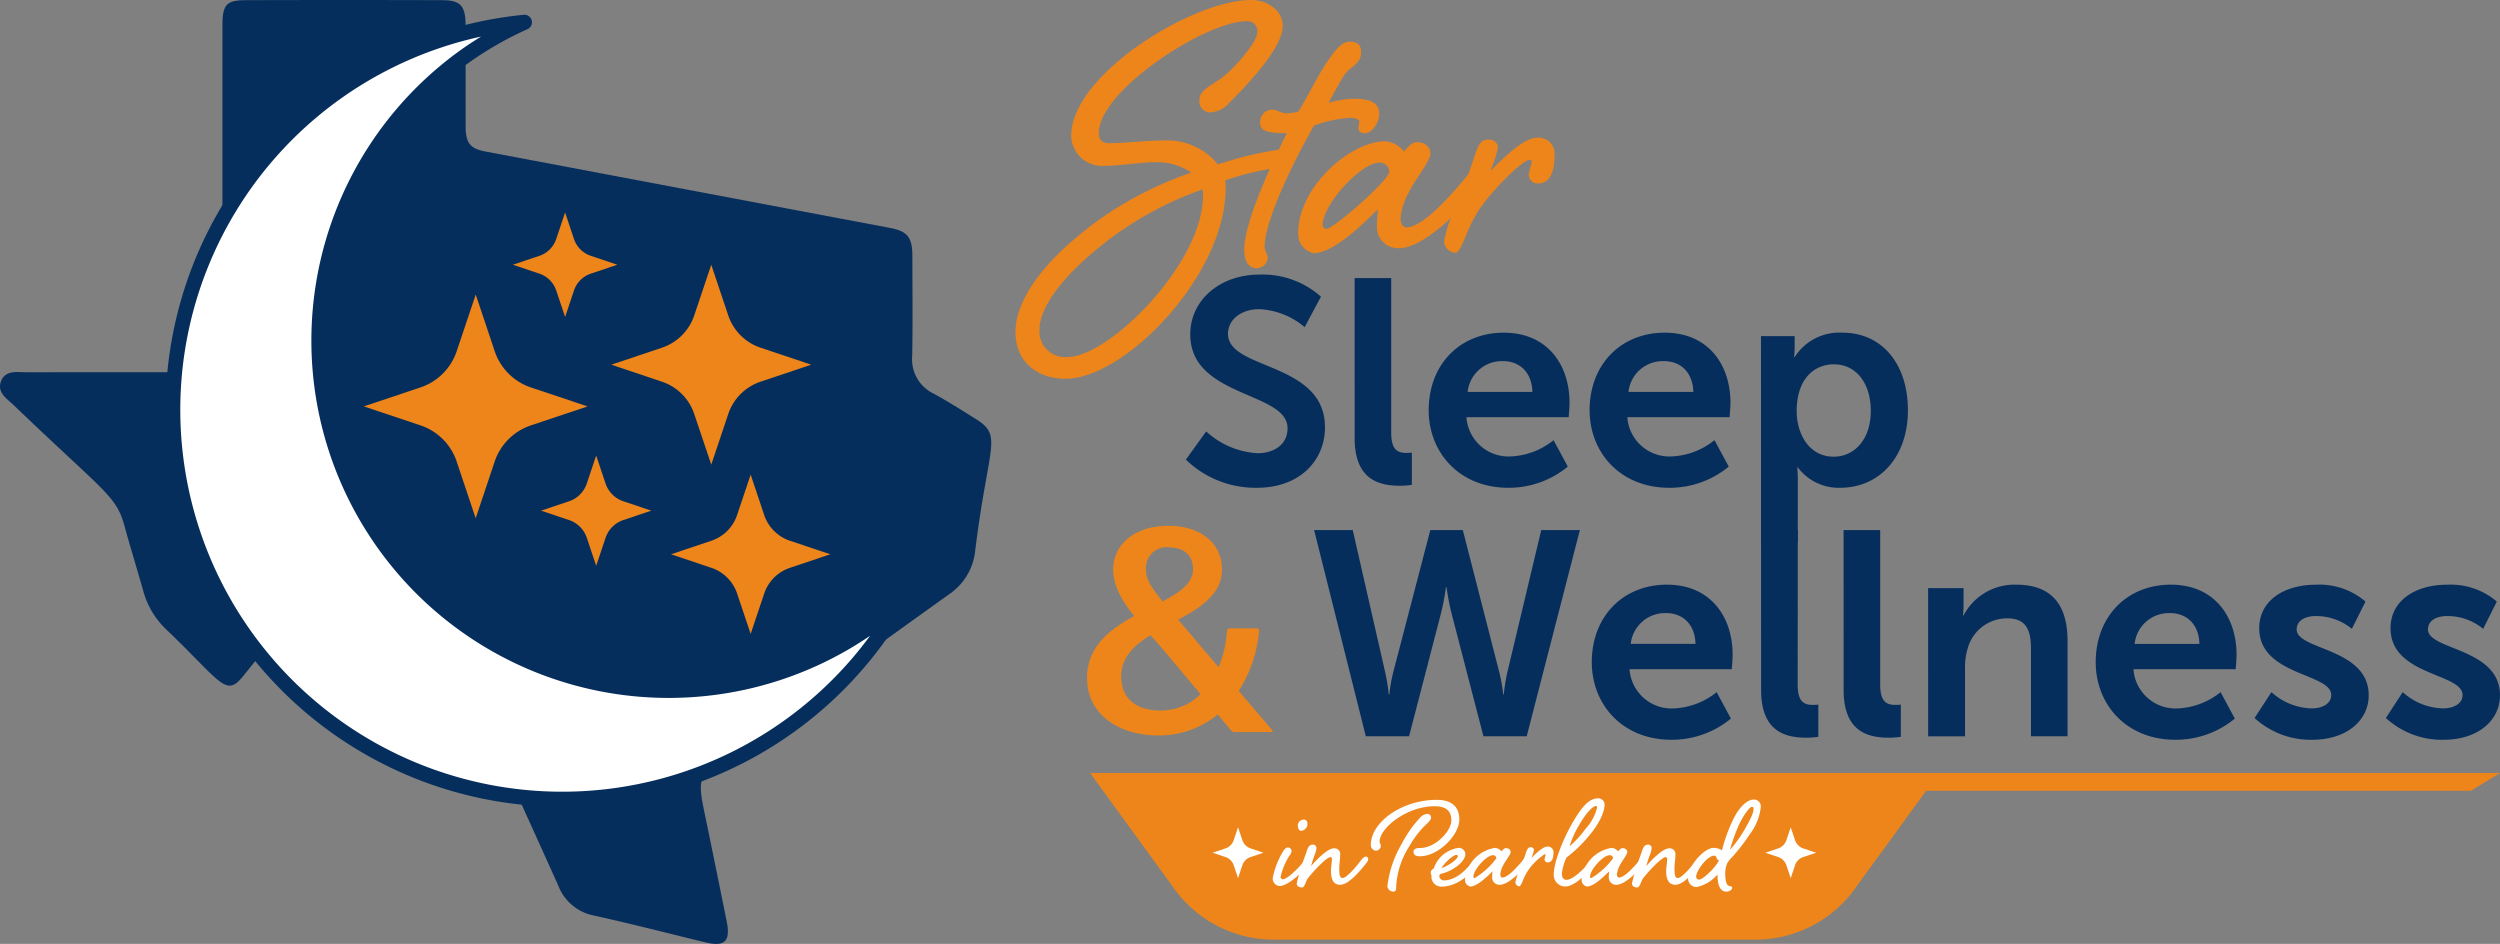 <svg id="Grupo_690" data-name="Grupo 690" xmlns="http://www.w3.org/2000/svg" xmlns:xlink="http://www.w3.org/1999/xlink" width="315.886" height="119.264" viewBox="0 0 315.886 119.264">
  <rect x="0" y="0" width="315.886" height="119.264" fill="#808080" stroke="none"/>
  <defs>
    <clipPath id="clip-path">
      <rect id="Retângulo_391" data-name="Retângulo 391" width="125.248" height="119.263" fill="none"/>
    </clipPath>
    <clipPath id="clip-path-2">
      <rect id="Retângulo_392" data-name="Retângulo 392" width="187.578" height="118.731" fill="none"/>
    </clipPath>
    <clipPath id="clip-path-3">
      <rect id="Retângulo_393" data-name="Retângulo 393" width="315.886" height="119.264" fill="none"/>
    </clipPath>
  </defs>
  <g id="Grupo_691" data-name="Grupo 691">
    <g id="Grupo_690-2" data-name="Grupo 690" clip-path="url(#clip-path)">
      <path id="Caminho_3124" data-name="Caminho 3124" d="M28.1,43.975c0,2.448-.6,3.05-2.976,3.053-7.245.006-14.491,0-21.736.009-1.176,0-2.634-.3-3.216,1.03C-.492,49.579.907,50.4,1.792,51.25,13.308,62.3,14.671,62.606,15.725,66.446c.752,2.736,1.592,5.444,2.363,8.173a10.462,10.462,0,0,0,2.851,4.848c7.127,6.827,7.583,8.72,9.825,5.916,1.717-2.149,3.489-4.262,5.047-6.529A4.866,4.866,0,0,1,41.266,76.7q5.56.993,11.166,1.717a5.082,5.082,0,0,1,4.42,3.214c4.527,10.1,9.151,20.161,13.685,30.264a6.049,6.049,0,0,0,4.5,3.786c4.731,1.043,9.428,2.26,14.14,3.4,2.4.58,3.148-.155,2.647-2.644q-1.424-7.081-2.89-14.153c-.784-3.811-.536-4.468,2.527-6.678,9.477-6.838,18.936-13.7,28.438-20.5a7.59,7.59,0,0,0,3.333-5.618c1.663-13.447,3.544-14.395.017-16.577-1.747-1.081-3.473-2.2-5.277-3.172a4.813,4.813,0,0,1-2.71-4.789c.076-4.214.028-8.428.019-12.64-.005-2.342-.642-3.1-2.821-3.511Q86.9,23.976,61.343,19.145c-1.932-.364-2.5-1.06-2.505-3.146-.012-4.275.005-8.552-.01-12.826C58.819.736,58.194.028,55.866.021q-12.394-.042-24.79,0c-2.5.007-2.969.566-2.969,3.245-.009,14.515.007,32.158-.005,40.711" transform="translate(0 0)" fill="#062e5d"/>
      <path id="Caminho_3125" data-name="Caminho 3125" d="M63.959,46.235A44.2,44.2,0,0,1,90.1,5.886a49.2,49.2,0,1,0,47.619,73.2A44.193,44.193,0,0,1,63.959,46.235" transform="translate(-23.841 -3.072)" fill="#fff"/>
      <path id="Caminho_3126" data-name="Caminho 3126" d="M93.843,103.971A50.156,50.156,0,0,1,88.966,3.9a.953.953,0,0,1,.481,1.82,43.245,43.245,0,1,0,46.591,71.619.954.954,0,0,1,1.467,1.179,50.284,50.284,0,0,1-43.662,25.458M83.584,6.655a48.257,48.257,0,1,0,49.157,75.71A45.152,45.152,0,0,1,81.494,8.012q1.026-.707,2.09-1.357" transform="translate(-22.801 -2.031)" fill="#062e5d"/>
      <path id="Caminho_3127" data-name="Caminho 3127" d="M107.88,98.939l2.4,7.166,2.4-7.166a7.254,7.254,0,0,1,4.569-4.568l7.167-2.4-7.167-2.4A7.253,7.253,0,0,1,112.687,85l-2.4-7.163L107.88,85a7.25,7.25,0,0,1-4.569,4.568l-7.166,2.4,7.166,2.4a7.25,7.25,0,0,1,4.569,4.566" transform="translate(-50.176 -40.619)" fill="#ed851b"/>
      <path id="Caminho_3128" data-name="Caminho 3128" d="M180.405,80.445a6.479,6.479,0,0,1-4.081-4.081l-2.145-6.4-2.15,6.4a6.477,6.477,0,0,1-4.081,4.081l-6.4,2.147,6.4,2.148a6.476,6.476,0,0,1,4.081,4.081l2.151,6.4,2.147-6.4a6.478,6.478,0,0,1,4.081-4.081l6.4-2.148Z" transform="translate(-84.308 -36.512)" fill="#ed851b"/>
      <path id="Caminho_3129" data-name="Caminho 3129" d="M192.356,133.788a5.157,5.157,0,0,1-3.251-3.251l-1.708-5.1-1.713,5.1a5.156,5.156,0,0,1-3.251,3.251l-5.1,1.711,5.1,1.71a5.157,5.157,0,0,1,3.251,3.251l1.713,5.1,1.71-5.1a5.161,5.161,0,0,1,3.251-3.251l5.1-1.71Z" transform="translate(-92.547 -65.463)" fill="#ed851b"/>
      <path id="Caminho_3130" data-name="Caminho 3130" d="M153.386,126.167a3.57,3.57,0,0,1-2.251-2.251l-1.183-3.529-1.184,3.531a3.567,3.567,0,0,1-2.251,2.251l-3.529,1.182,3.53,1.184a3.573,3.573,0,0,1,2.251,2.251l1.184,3.529,1.184-3.529a3.576,3.576,0,0,1,2.251-2.251l3.53-1.184Z" transform="translate(-74.622 -62.827)" fill="#ed851b"/>
      <path id="Caminho_3131" data-name="Caminho 3131" d="M145.391,61.637a3.381,3.381,0,0,1-2.132-2.131l-1.119-3.344-1.122,3.344a3.38,3.38,0,0,1-2.132,2.131l-3.345,1.123,3.343,1.122a3.382,3.382,0,0,1,2.132,2.13l1.125,3.345,1.121-3.345a3.385,3.385,0,0,1,2.132-2.13l3.344-1.122Z" transform="translate(-70.736 -29.31)" fill="#ed851b"/>
    </g>
  </g>
  <g id="Grupo_693" data-name="Grupo 693" transform="translate(128.308)">
    <g id="Grupo_692" data-name="Grupo 692" clip-path="url(#clip-path-2)">
      <path id="Caminho_3132" data-name="Caminho 3132" d="M315.957,92.386a10.437,10.437,0,0,0,6.5,2.752c1.982,0,3.78-1.027,3.78-3.155,0-4.661-12.293-3.854-12.293-11.854,0-4.33,3.743-7.56,8.734-7.56a11.076,11.076,0,0,1,7.78,2.789L328.4,79.213a9.514,9.514,0,0,0-5.762-2.275c-2.2,0-3.927,1.284-3.927,3.119,0,4.623,12.257,3.486,12.257,11.816,0,4.147-3.156,7.633-8.587,7.633a12.61,12.61,0,0,1-8.991-3.56Z" transform="translate(-291.858 -37.873)" fill="#062e5d"/>
      <path id="Caminho_3133" data-name="Caminho 3133" d="M357.991,73.491h4.624V93.014c0,2.055.7,2.568,1.908,2.568.367,0,.7-.037.7-.037v4.074a10.63,10.63,0,0,1-1.468.11c-2.569,0-5.761-.661-5.761-6.019Z" transform="translate(-315.136 -38.353)" fill="#062e5d"/>
      <path id="Caminho_3134" data-name="Caminho 3134" d="M387.065,87.92c5.394,0,8.293,3.927,8.293,8.881,0,.55-.11,1.8-.11,1.8H382.332a5.324,5.324,0,0,0,5.614,4.954,9.246,9.246,0,0,0,5.394-2.055l1.8,3.34a11.692,11.692,0,0,1-7.522,2.678c-6.2,0-10.057-4.477-10.057-9.8,0-5.762,3.927-9.8,9.505-9.8m3.6,7.486c-.074-2.532-1.652-3.89-3.707-3.89a4.359,4.359,0,0,0-4.477,3.89Z" transform="translate(-325.348 -45.884)" fill="#062e5d"/>
      <path id="Caminho_3135" data-name="Caminho 3135" d="M429.591,87.92c5.394,0,8.293,3.927,8.293,8.881,0,.55-.109,1.8-.109,1.8H424.857a5.325,5.325,0,0,0,5.615,4.954,9.246,9.246,0,0,0,5.394-2.055l1.8,3.34a11.692,11.692,0,0,1-7.522,2.678c-6.2,0-10.057-4.477-10.057-9.8,0-5.762,3.927-9.8,9.505-9.8m3.6,7.486c-.073-2.532-1.651-3.89-3.706-3.89A4.359,4.359,0,0,0,425,95.407Z" transform="translate(-347.541 -45.884)" fill="#062e5d"/>
      <path id="Caminho_3136" data-name="Caminho 3136" d="M465.375,88.36h4.257v1.358A11.648,11.648,0,0,1,469.558,91h.074a6.7,6.7,0,0,1,6.018-3.083c5.064,0,8.293,4,8.293,9.8,0,5.945-3.633,9.8-8.551,9.8a6.459,6.459,0,0,1-5.358-2.568h-.073s.073.66.073,1.615l-.01,7.854h-4.642Zm9.175,15.229c2.568,0,4.7-2.092,4.7-5.8,0-3.56-1.908-5.872-4.661-5.872-2.422,0-4.7,1.762-4.7,5.909,0,2.9,1.58,5.761,4.661,5.761" transform="translate(-371.177 -45.884)" fill="#062e5d"/>
      <path id="Caminho_3137" data-name="Caminho 3137" d="M370.694,158.1a20.713,20.713,0,0,1,.479,2.752h.073a23.2,23.2,0,0,1,.44-2.752l4.294-18.019h4.881l-6.715,26.055h-5.47l-4-15.412a31.119,31.119,0,0,1-.661-3.413h-.074a31.016,31.016,0,0,1-.66,3.413l-4,15.412h-5.468l-6.532-26.055h4.881l4.11,18.019a22.978,22.978,0,0,1,.44,2.752h.073a20.575,20.575,0,0,1,.479-2.752l4.7-18.019h4.107Z" transform="translate(-309.546 -73.105)" fill="#062e5d"/>
      <path id="Caminho_3138" data-name="Caminho 3138" d="M430.165,154.512c5.394,0,8.293,3.927,8.293,8.881,0,.55-.109,1.8-.109,1.8H425.431a5.324,5.324,0,0,0,5.615,4.954,9.246,9.246,0,0,0,5.394-2.055l1.8,3.34a11.692,11.692,0,0,1-7.522,2.678c-6.2,0-10.057-4.477-10.057-9.8,0-5.762,3.927-9.8,9.505-9.8m3.6,7.486c-.073-2.532-1.651-3.89-3.706-3.89a4.359,4.359,0,0,0-4.477,3.89Z" transform="translate(-347.84 -80.637)" fill="#062e5d"/>
      <path id="Caminho_3139" data-name="Caminho 3139" d="M465.392,140.082h4.642l-.01,19.523c0,2.055.7,2.568,1.908,2.568.367,0,.7-.036.7-.036v4.071a10.624,10.624,0,0,1-1.468.11c-2.569,0-5.762-.661-5.762-6.019Z" transform="translate(-371.186 -73.106)" fill="#062e5d"/>
      <path id="Caminho_3140" data-name="Caminho 3140" d="M487.212,140.082h4.624v19.523c0,2.055.7,2.568,1.908,2.568.367,0,.7-.036.7-.036v4.071a10.63,10.63,0,0,1-1.468.11c-2.569,0-5.761-.661-5.761-6.019Z" transform="translate(-382.573 -73.106)" fill="#062e5d"/>
      <path id="Caminho_3141" data-name="Caminho 3141" d="M509.547,154.948h4.477v2.165a11.56,11.56,0,0,1-.073,1.285h.073a7.259,7.259,0,0,1,6.643-3.89c4.147,0,6.5,2.165,6.5,7.12v12.037h-4.623V162.581c0-2.275-.587-3.816-2.972-3.816a5.164,5.164,0,0,0-5.028,3.816,7.882,7.882,0,0,0-.33,2.5v8.588h-4.661Z" transform="translate(-394.23 -80.633)" fill="#062e5d"/>
      <path id="Caminho_3142" data-name="Caminho 3142" d="M563.34,154.512c5.394,0,8.293,3.927,8.293,8.881,0,.55-.109,1.8-.109,1.8H558.606a5.324,5.324,0,0,0,5.615,4.954,9.246,9.246,0,0,0,5.394-2.055l1.8,3.34a11.692,11.692,0,0,1-7.522,2.678c-6.2,0-10.057-4.477-10.057-9.8,0-5.762,3.927-9.8,9.505-9.8m3.6,7.486c-.073-2.532-1.651-3.89-3.706-3.89A4.359,4.359,0,0,0,558.75,162Z" transform="translate(-417.341 -80.637)" fill="#062e5d"/>
      <path id="Caminho_3143" data-name="Caminho 3143" d="M597.951,168.09a7.826,7.826,0,0,0,5.1,2.055c1.321,0,2.458-.587,2.458-1.688,0-2.788-9.1-2.422-9.1-8.44,0-3.486,3.119-5.5,7.156-5.5a8.96,8.96,0,0,1,6.274,2.129l-1.724,3.448a7.106,7.106,0,0,0-4.587-1.615c-1.212,0-2.386.514-2.386,1.688,0,2.642,9.1,2.312,9.1,8.33,0,3.12-2.715,5.615-7.155,5.615a10.472,10.472,0,0,1-7.266-2.753Z" transform="translate(-439.254 -80.637)" fill="#062e5d"/>
      <path id="Caminho_3144" data-name="Caminho 3144" d="M632.647,168.09a7.827,7.827,0,0,0,5.1,2.055c1.322,0,2.459-.587,2.459-1.688,0-2.788-9.1-2.422-9.1-8.44,0-3.486,3.119-5.5,7.156-5.5a8.961,8.961,0,0,1,6.274,2.129l-1.724,3.448a7.107,7.107,0,0,0-4.588-1.615c-1.211,0-2.385.514-2.385,1.688,0,2.642,9.1,2.312,9.1,8.33,0,3.12-2.715,5.615-7.155,5.615a10.472,10.472,0,0,1-7.266-2.753Z" transform="translate(-457.361 -80.637)" fill="#062e5d"/>
      <path id="Caminho_3145" data-name="Caminho 3145" d="M305.934,165.02a.584.584,0,0,1-.471-.218l-1.67-2a11.716,11.716,0,0,1-7.549,2.649c-4.682,0-8.964-2.468-8.964-7.258,0-3.992,2.867-6.134,5.952-7.839-1.524-1.887-2.649-3.811-2.649-5.879,0-3.049,2.538-5.517,7.04-5.517,3.738,0,6.678,2,6.714,5.48,0,3.121-2.649,4.827-5.555,6.387.871.981,1.851,2.142,3.012,3.52l2.107,2.469a13.855,13.855,0,0,0,1.054-4.61.383.383,0,0,1,.326-.29h3.486a.257.257,0,0,1,.256.257.249.249,0,0,1,0,.033,16.837,16.837,0,0,1-2.577,7.621l4.246,4.972c.073.072,0,.218-.109.218Zm-9.363-2.722a7.077,7.077,0,0,0,5.045-2.069l-4.936-5.88c-.472-.544-.944-1.053-1.379-1.561-2.107,1.27-3.7,2.831-3.7,5.19,0,2.939,2.032,4.319,4.972,4.319M294.72,144.55c0,1.126.617,2.141,2.107,3.956,2.178-1.125,3.846-2.286,3.846-4.065,0-1.742-1.161-2.759-3.048-2.759a2.61,2.61,0,0,0-2.9,2.867" transform="translate(-278.234 -72.521)" fill="#ed851b"/>
      <path id="Caminho_3146" data-name="Caminho 3146" d="M294,10.131c1.66-1.032,4.922-4.751,4.922-6.067a1.248,1.248,0,0,0-1.431-1.373c-5.038,0-18.6,8.7-18.6,14.138,0,.629.229,1.259,1.317,1.259,2.232,0,4.464-.343,7.269-.343a8.247,8.247,0,0,1,6.468,3.034,43.466,43.466,0,0,1,8.7-2,.967.967,0,0,1,1.088,1.087,1.259,1.259,0,0,1-1.2,1.2,35.071,35.071,0,0,0-7.67,1.717,5.572,5.572,0,0,1,.057.974c0,11.047-12.764,24.1-20.205,24.1-3.835,0-6.353-2.346-6.353-5.894,0-3.778,3.091-8.872,10.875-14.424a45.848,45.848,0,0,1,11.333-5.724,7.494,7.494,0,0,0-4.464-1.316c-2.175,0-4.294.458-6.64.458a3.888,3.888,0,0,1-4.064-3.778C275.4,9.386,290.8,0,298.122,0c1.889,0,4.006,1.144,4.006,3.32,0,2.976-5.495,8.414-6.7,9.616a3.45,3.45,0,0,1-2.347,1.259A1.373,1.373,0,0,1,291.6,12.65c0-.973.63-1.374,2.4-2.519m-1.947,14.6a3.752,3.752,0,0,0-.057-.8,44.065,44.065,0,0,0-11.39,6.01c-6.869,5.151-9.216,9.215-9.216,11.734a3.248,3.248,0,0,0,3.549,3.434c5.268,0,17.115-11.848,17.115-20.378" transform="translate(-268.358)" fill="#ed851b"/>
      <path id="Caminho_3147" data-name="Caminho 3147" d="M334.142,20.062a5.068,5.068,0,0,0,1.545-.229c2-3.492,2.921-5.381,3.95-6.753.972-1.374,1.66-2.059,2.518-2.059,1.03,0,1.431.458,1.431,1.317,0,.744-.229,1.2-1.373,2.118-.8.575-1.145,1.431-2.748,4.293a11.8,11.8,0,0,1,3.262-.515c2.119,0,3.148.572,3.148,1.889,0,1.145-.916,2.461-1.774,2.461-.687,0-.858-.344-.858-.687,0-.287.114-.515.114-.8,0-.229-.514-.458-1.2-.458a16.977,16.977,0,0,0-4.522.973c-3.206,5.661-6.239,12.36-6.239,15.279,0,.515.4,1.088.4,1.431a1.421,1.421,0,0,1-1.373,1.317c-1.03,0-1.6-.8-1.6-2.4,0-3.034,2.8-9.559,5.38-14.654-2.747,0-3.377-.4-3.377-1.316a1.546,1.546,0,0,1,1.428-1.657,1.654,1.654,0,0,1,.175,0c.572,0,1.031.458,1.717.458" transform="translate(-299.912 -5.752)" fill="#ed851b"/>
      <path id="Caminho_3148" data-name="Caminho 3148" d="M358.061,37.466c1.087,0,1.717.629,1.717,1.431,0,.973-2.06,3.435-2.747,4.923A8.566,8.566,0,0,0,356,47.025c0,.572.229,1.2.744,1.2,1.89,0,5.095-3.434,7.155-5.9.687-.859,1.432-1.775,2.059-1.775a.827.827,0,0,1,.912.732.809.809,0,0,1,0,.127c0,.63-.287,1.03-.974,1.889-2.747,3.263-7.155,7.556-10.074,7.556a2.673,2.673,0,0,1-2.8-2.921c0-.63.057-1.2.115-2-1.659,1.662-5.551,5.554-8.128,5.554a2.484,2.484,0,0,1-1.946-2.518c0-5.9,6.64-11.62,10.991-11.62a3.225,3.225,0,0,1,2.347,1.259c.172,0,.8-1.145,1.66-1.145M346.155,47.941a.468.468,0,0,0,.474.46l.041,0c.859,0,7.9-6.125,7.9-7.212a1.178,1.178,0,0,0-1.208-1.147l-.052,0c-2.289,0-7.155,5.266-7.155,7.9" transform="translate(-307.345 -19.493)" fill="#ed851b"/>
      <path id="Caminho_3149" data-name="Caminho 3149" d="M388.426,37.646a15.049,15.049,0,0,1-.973,2.976c2.347-2.4,4.464-4.236,5.953-4.236a2.011,2.011,0,0,1,2.175,1.833,1.944,1.944,0,0,1,0,.342c0,1.946-.458,3.606-2.118,3.606a1.112,1.112,0,0,1-1.144-1.08q0-.032,0-.065a14.638,14.638,0,0,1,.4-1.546c0-.172-.057-.287-.344-.287-.743,0-4.406,3.492-6.3,6.239a18.92,18.92,0,0,0-1.66,3.263c-.458,1.145-.973,2.232-1.317,2.232a1.545,1.545,0,0,1-1.488-1.431,23.22,23.22,0,0,1,1.717-5.094,55.523,55.523,0,0,0,2.059-5.438c.458-1.488.859-2.347,1.775-2.347.743,0,1.259.4,1.259,1.031" transform="translate(-327.464 -18.986)" fill="#ed851b"/>
      <path id="Caminho_3150" data-name="Caminho 3150" d="M465.211,206.533H293.17v-2.248H468.886Z" transform="translate(-281.307 -106.612)" fill="#ed851b"/>
      <path id="Caminho_3151" data-name="Caminho 3151" d="M378.713,225.343h-67.8a15.534,15.534,0,0,1-12.468-6.8l-10.377-14.262H395.346l-10.375,14.259a15.539,15.539,0,0,1-12.473,6.8" transform="translate(-278.642 -106.613)" fill="#ed851b"/>
      <path id="Caminho_3152" data-name="Caminho 3152" d="M471.316,221.3a1.647,1.647,0,0,1-1.038-1.038l-.546-1.628-.546,1.628a1.649,1.649,0,0,1-1.038,1.038l-1.628.546,1.628.546a1.648,1.648,0,0,1,1.038,1.037l.546,1.628.546-1.628a1.647,1.647,0,0,1,1.038-1.037l1.628-.546Z" transform="translate(-371.775 -114.1)" fill="#fff"/>
      <path id="Caminho_3153" data-name="Caminho 3153" d="M325.257,221.3a1.647,1.647,0,0,1-1.037-1.038l-.546-1.628-.546,1.628a1.649,1.649,0,0,1-1.037,1.038l-1.628.546,1.628.546a1.648,1.648,0,0,1,1.037,1.037l.546,1.628.546-1.628a1.647,1.647,0,0,1,1.037-1.037l1.628-.546Z" transform="translate(-295.55 -114.1)" fill="#fff"/>
    </g>
  </g>
  <g id="Grupo_695" data-name="Grupo 695">
    <g id="Grupo_694" data-name="Grupo 694" clip-path="url(#clip-path-3)">
      <path id="Caminho_3154" data-name="Caminho 3154" d="M340.964,221.265a.285.285,0,0,1,.316.3c0,.217-.1.355-.336.652-.928,1.126-2.707,2.766-3.714,2.766a.942.942,0,0,1-.87-1.047,10.4,10.4,0,0,1,1.166-3.1c.237-.4.434-.711.711-.711a.44.44,0,0,1,.494.415.965.965,0,0,1-.257.593,8.544,8.544,0,0,0-1.126,2.687.3.3,0,0,0,.276.316c.534,0,1.956-1.344,2.628-2.252.237-.3.493-.612.711-.612m-.218-4.09a.9.9,0,0,1-.79.83c-.316,0-.435-.415-.435-.711a.771.771,0,0,1,.751-.711c.237,0,.474.119.474.592" transform="translate(-175.54 -113.03)" fill="#fff"/>
      <path id="Caminho_3155" data-name="Caminho 3155" d="M351.4,224.715a.285.285,0,0,1,.316.3c0,.217-.1.355-.336.652-.908,1.126-2.213,2.608-3.2,2.608s-1.166-.908-1.166-1.778c0-.435.119-1.027.119-1.5a.2.2,0,0,0-.178-.217c-.553,0-2.43,2.094-2.884,2.707-.2.257-.375,1.126-.711,1.126-.356,0-.672-.139-.672-.534a30.619,30.619,0,0,1,1.146-3.694c.276-.889.415-1.186.928-1.186a.441.441,0,0,1,.415.415,2.959,2.959,0,0,1-.276,1.007c-.119.316-.375,1.185-.415,1.3.632-.711,2.055-2.252,2.924-2.252a.721.721,0,0,1,.771.751c0,.593-.119,1.166-.119,1.857,0,.612.039,1.146.415,1.146.454,0,1.541-1.185,2.213-2.094.237-.3.494-.612.711-.612" transform="translate(-178.84 -116.48)" fill="#fff"/>
      <path id="Caminho_3156" data-name="Caminho 3156" d="M367.665,217.936c0-.415.494-.474.83-.474,1.916,0,3.951-2.114,3.951-3.5,0-1.185-.671-1.778-2.114-1.778-3.536,0-6.954,2.766-6.954,4.485,0,.178.158.336.158.534a.621.621,0,0,1-.652.593.69.69,0,0,1-.612-.711c0-2.924,3.97-5.709,8.337-5.709,1.779,0,2.845.79,2.845,2.47,0,2.035-2.687,4.662-4.979,4.662-.573,0-.81-.2-.81-.573m2.213-4.267c0,.237-.277.494-.613.81a11.744,11.744,0,0,0-2.094,2.706,10.483,10.483,0,0,0-1.7,5.256c0,.217,0,.533-.356.533a.759.759,0,0,1-.75-.672,13.587,13.587,0,0,1,1.817-5.374,15.027,15.027,0,0,1,2.312-3.3,1.411,1.411,0,0,1,.889-.474.453.453,0,0,1,.494.514" transform="translate(-189.062 -110.313)" fill="#fff"/>
      <path id="Caminho_3157" data-name="Caminho 3157" d="M384.143,225.168a.285.285,0,0,1,.316.3c0,.217-.1.355-.336.652-.929,1.146-2.529,2.845-4.722,2.845a1.249,1.249,0,0,1-1.205-1.383c0-.119-.1-.178-.1-.395a.578.578,0,0,1,.376-.494,3.861,3.861,0,0,1,3.141-2.628.845.845,0,0,1,.869.751c0,1.028-1.66,2.193-2.963,2.49-.257.059-.336.2-.336.336a.586.586,0,0,0,.553.534c1.66,0,2.983-1.521,3.695-2.39.237-.3.494-.613.711-.613m-4.682,1.422c.711-.138,2.054-1.106,2.054-1.442,0-.119-.039-.2-.158-.2-.474,0-1.521,1.047-1.9,1.639" transform="translate(-197.321 -116.933)" fill="#fff"/>
      <path id="Caminho_3158" data-name="Caminho 3158" d="M392.324,224.1c.375,0,.592.218.592.494,0,.336-.711,1.185-.948,1.7a2.954,2.954,0,0,0-.356,1.106c0,.2.079.415.257.415.652,0,1.758-1.185,2.469-2.035.237-.3.494-.612.711-.612a.285.285,0,0,1,.316.3c0,.217-.1.355-.336.652-.949,1.126-2.469,2.608-3.477,2.608a.922.922,0,0,1-.968-1.007c0-.217.02-.415.039-.691-.573.573-1.916,1.917-2.805,1.917a.858.858,0,0,1-.672-.87,4.536,4.536,0,0,1,3.793-4.011,1.114,1.114,0,0,1,.81.435c.06,0,.277-.4.573-.4m-4.109,3.616a.161.161,0,0,0,.178.158,9.613,9.613,0,0,0,2.726-2.49.407.407,0,0,0-.435-.395c-.79,0-2.47,1.818-2.47,2.726" transform="translate(-202.044 -116.933)" fill="#fff"/>
      <path id="Caminho_3159" data-name="Caminho 3159" d="M402.806,224.167a5.2,5.2,0,0,1-.336,1.027c.809-.83,1.541-1.462,2.055-1.462a.7.7,0,0,1,.751.751c0,.671-.158,1.245-.731,1.245a.384.384,0,0,1-.395-.4,5.005,5.005,0,0,1,.138-.534c0-.059-.02-.1-.119-.1A7.539,7.539,0,0,0,402,226.853a6.539,6.539,0,0,0-.573,1.126c-.158.395-.336.77-.454.77a.533.533,0,0,1-.513-.493,8.009,8.009,0,0,1,.592-1.759,19.17,19.17,0,0,0,.711-1.877c.158-.514.3-.81.613-.81.257,0,.435.138.435.356" transform="translate(-208.989 -116.761)" fill="#fff"/>
      <path id="Caminho_3160" data-name="Caminho 3160" d="M415.874,218.333a.285.285,0,0,1,.316.3c0,.217-.1.355-.336.652-.929,1.126-2.628,2.825-3.754,2.825a1.453,1.453,0,0,1-1.481-1.521c0-1.66,1.323-4.742,2.43-6.638,1.185-2.015,2.074-2.983,3.2-2.983a.8.8,0,0,1,.79.81c0,.573-.277,1.778-1.7,3.6a17.294,17.294,0,0,1-3.1,3.063,5.758,5.758,0,0,0-.593,2.055c0,.493.218.77.593.77.79,0,2.252-1.4,2.924-2.312.237-.3.494-.612.711-.612m-2.075-3.952a11.636,11.636,0,0,0-1.185,2.648,13.68,13.68,0,0,0,2.035-2.233,6.043,6.043,0,0,0,1.443-2.686c0-.119-.059-.178-.2-.178-.237,0-1.106.691-2.094,2.449" transform="translate(-214.293 -110.098)" fill="#fff"/>
      <path id="Caminho_3161" data-name="Caminho 3161" d="M423.152,224.1c.375,0,.592.218.592.494,0,.336-.711,1.185-.948,1.7a2.954,2.954,0,0,0-.356,1.106c0,.2.079.415.257.415.652,0,1.758-1.185,2.469-2.035.237-.3.494-.612.711-.612a.285.285,0,0,1,.316.3c0,.217-.1.355-.336.652-.949,1.126-2.469,2.608-3.477,2.608a.922.922,0,0,1-.968-1.007c0-.217.02-.415.04-.691-.573.573-1.916,1.917-2.805,1.917a.858.858,0,0,1-.672-.87,4.536,4.536,0,0,1,3.793-4.011,1.114,1.114,0,0,1,.81.435c.06,0,.277-.4.573-.4m-4.109,3.616a.161.161,0,0,0,.178.158,9.62,9.62,0,0,0,2.726-2.49.407.407,0,0,0-.435-.395c-.79,0-2.47,1.818-2.47,2.726" transform="translate(-218.133 -116.933)" fill="#fff"/>
      <path id="Caminho_3162" data-name="Caminho 3162" d="M439.994,224.715a.285.285,0,0,1,.316.3c0,.217-.1.355-.336.652-.908,1.126-2.213,2.608-3.2,2.608s-1.166-.908-1.166-1.778c0-.435.119-1.027.119-1.5a.2.2,0,0,0-.178-.217c-.553,0-2.43,2.094-2.884,2.707-.2.257-.375,1.126-.711,1.126-.356,0-.672-.139-.672-.534a30.616,30.616,0,0,1,1.146-3.694c.276-.889.414-1.186.928-1.186a.441.441,0,0,1,.415.415,2.96,2.96,0,0,1-.276,1.007c-.119.316-.375,1.185-.415,1.3.632-.711,2.055-2.252,2.924-2.252a.721.721,0,0,1,.771.751c0,.593-.119,1.166-.119,1.857,0,.612.039,1.146.415,1.146.454,0,1.541-1.185,2.213-2.094.237-.3.494-.612.711-.612" transform="translate(-225.077 -116.48)" fill="#fff"/>
      <path id="Caminho_3163" data-name="Caminho 3163" d="M450.4,217.714a19.912,19.912,0,0,1,1.4-3.872c.83-1.759,1.9-2.548,2.608-2.548a.869.869,0,0,1,.889.988,6.847,6.847,0,0,1-1.343,3.339,23.737,23.737,0,0,1-2.252,2.924,3.806,3.806,0,0,0-.633.79,3.077,3.077,0,0,0-.257,1.344c0,.415.039,1.422.474,1.521.2.04.4.079.4.257,0,.2-.3.475-.732.475-.948,0-1.126-1.205-1.126-2.173a4.674,4.674,0,0,1-2.667,1.6,1.091,1.091,0,0,1-1.048-1.166c0-1.442,1.976-3.793,3.26-3.793a1.888,1.888,0,0,1,1.027.316m-3.259,3.3a.351.351,0,0,0,.336.395c.612,0,2.41-1.877,2.529-2.45a.381.381,0,0,1-.3-.336.308.308,0,0,0-.336-.237c-.87.059-2.232,1.916-2.232,2.628m5.453-6.638a23.213,23.213,0,0,0-1.186,3.279,15.866,15.866,0,0,0,1.877-2.608c.83-1.481,1.106-2.075,1.106-2.608,0-.158-.059-.217-.237-.217-.158,0-.751.553-1.561,2.153" transform="translate(-232.819 -110.27)" fill="#fff"/>
    </g>
  </g>
</svg>
